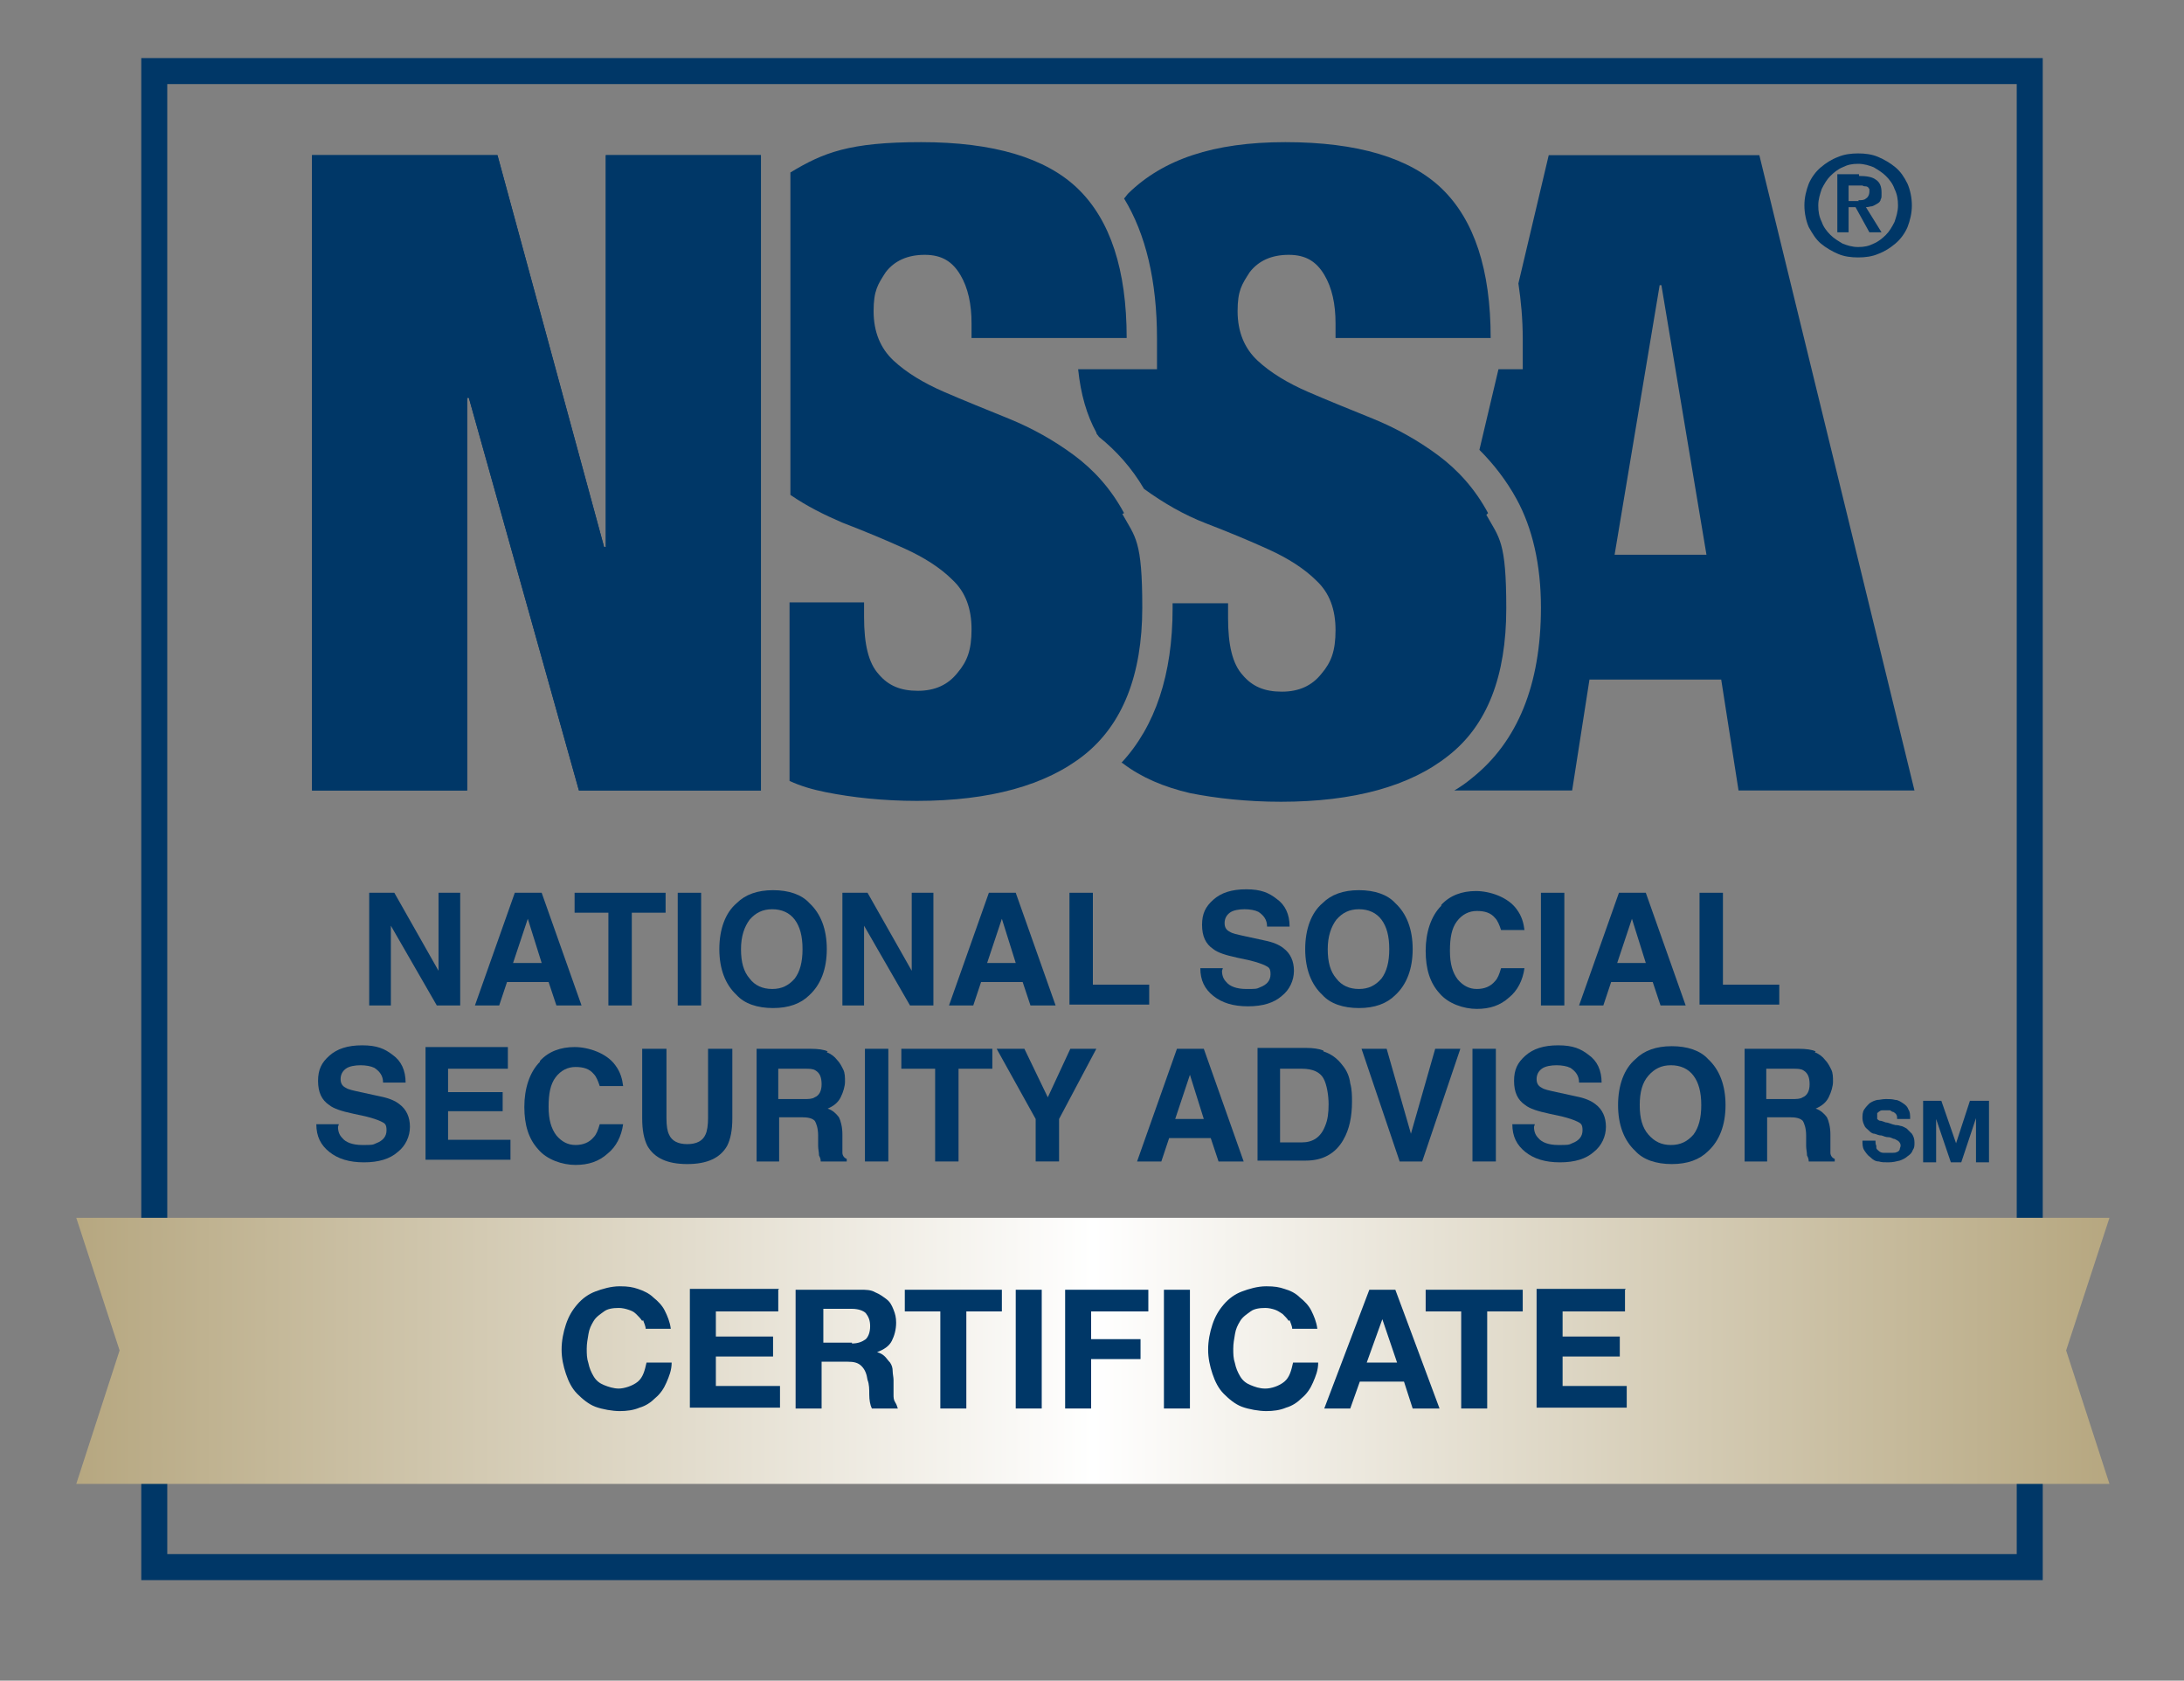 <?xml version="1.0" encoding="UTF-8"?>
<svg id="Layer_1" xmlns="http://www.w3.org/2000/svg" xmlns:xlink="http://www.w3.org/1999/xlink" version="1.1" viewBox="0 0 252 193.9">
  <rect x="0" y="0" width="252" height="193.9" fill="#808080" stroke="none"/>
  <!-- Generator: Adobe Illustrator 29.2.1, SVG Export Plug-In . SVG Version: 2.1.0 Build 116)  -->
  <defs>
    <style>
      .st0 {
        fill: #003767;
      }

      .st1 {
        fill: url(#New_Gradient_Swatch_1);
      }
    </style>
    <linearGradient id="New_Gradient_Swatch_1" data-name="New Gradient Swatch 1" x1="8.8" y1="155.8" x2="243.4" y2="155.8" gradientUnits="userSpaceOnUse">
      <stop offset="0" stop-color="#b6a780"/>
      <stop offset=".5" stop-color="#fff"/>
      <stop offset="1" stop-color="#b6a780"/>
    </linearGradient>
  </defs>
  <path class="st0" d="M42.7,103h2.8l5.1,9v-9h2.5v13h-2.7l-5.3-9.2v9.2h-2.5v-13Z"/>
  <path class="st0" d="M59.4,103h3.1l4.6,13h-2.9l-.9-2.7h-4.8l-.9,2.7h-2.8l4.6-13ZM59.2,111.1h3.3l-1.6-5.1-1.7,5.1Z"/>
  <path class="st0" d="M76.8,103v2.3h-3.9v10.7h-2.7v-10.7h-3.9v-2.3h10.5Z"/>
  <path class="st0" d="M80.9,116h-2.7v-13h2.7v13Z"/>
  <path class="st0" d="M93.4,114.8c-1,1-2.4,1.5-4.2,1.5s-3.3-.5-4.2-1.5c-1.3-1.2-2-3-2-5.3s.7-4.2,2-5.3c1-1,2.4-1.5,4.2-1.5s3.3.5,4.2,1.5c1.3,1.2,2,3,2,5.3s-.7,4.1-2,5.3ZM91.7,112.9c.6-.8.9-1.9.9-3.4s-.3-2.6-.9-3.4c-.6-.8-1.5-1.2-2.6-1.2s-1.9.4-2.6,1.2c-.6.8-1,1.9-1,3.4s.3,2.6,1,3.4c.6.8,1.5,1.2,2.6,1.2s1.9-.4,2.6-1.2Z"/>
  <path class="st0" d="M97.3,103h2.8l5.1,9v-9h2.5v13h-2.7l-5.3-9.2v9.2h-2.5v-13Z"/>
  <path class="st0" d="M114.1,103h3.1l4.6,13h-2.9l-.9-2.7h-4.8l-.9,2.7h-2.8l4.6-13ZM113.9,111.1h3.3l-1.6-5.1-1.7,5.1Z"/>
  <path class="st0" d="M123.4,103h2.7v10.6h6.5v2.3h-9.2v-13Z"/>
  <path class="st0" d="M141,112c0,.6.2,1,.5,1.3.4.5,1.2.8,2.3.8s1.2,0,1.6-.2c.8-.3,1.2-.8,1.2-1.5s-.2-.8-.6-1c-.4-.2-1-.4-1.8-.6l-1.4-.3c-1.4-.3-2.3-.6-2.8-1-.9-.6-1.3-1.5-1.3-2.8s.4-2.1,1.3-2.9c.9-.8,2.1-1.2,3.8-1.2s2.6.4,3.5,1.1c1,.7,1.5,1.8,1.5,3.2h-2.6c0-.8-.4-1.3-1-1.7-.4-.2-1-.3-1.6-.3s-1.3.1-1.7.4c-.4.3-.6.7-.6,1.2s.2.8.6,1c.3.2.8.3,1.7.5l2.3.5c1,.2,1.7.5,2.2.9.8.6,1.2,1.5,1.2,2.6s-.5,2.2-1.4,2.9c-.9.8-2.2,1.2-3.9,1.2s-3-.4-4-1.2-1.5-1.8-1.5-3.2h2.6Z"/>
  <path class="st0" d="M161,114.8c-1,1-2.4,1.5-4.2,1.5s-3.3-.5-4.2-1.5c-1.3-1.2-2-3-2-5.3s.7-4.2,2-5.3c1-1,2.4-1.5,4.2-1.5s3.3.5,4.2,1.5c1.3,1.2,2,3,2,5.3s-.7,4.1-2,5.3ZM159.4,112.9c.6-.8.9-1.9.9-3.4s-.3-2.6-.9-3.4c-.6-.8-1.5-1.2-2.6-1.2s-1.9.4-2.6,1.2c-.6.8-1,1.9-1,3.4s.3,2.6,1,3.4c.6.8,1.5,1.2,2.6,1.2s1.9-.4,2.6-1.2Z"/>
  <path class="st0" d="M166.3,104.4c1-1.1,2.4-1.6,4-1.6s3.7.7,4.7,2.1c.6.8.8,1.6.9,2.4h-2.7c-.2-.6-.4-1.1-.7-1.4-.5-.6-1.2-.8-2.1-.8s-1.7.4-2.3,1.2c-.6.8-.8,1.9-.8,3.4s.3,2.5.9,3.3c.6.7,1.3,1.1,2.2,1.1s1.6-.3,2.1-.9c.3-.3.5-.8.7-1.5h2.7c-.2,1.4-.8,2.6-1.8,3.4-1,.9-2.2,1.3-3.7,1.3s-3.3-.6-4.3-1.8c-1.1-1.2-1.6-2.8-1.6-4.9s.6-4,1.8-5.2Z"/>
  <path class="st0" d="M180.5,116h-2.7v-13h2.7v13Z"/>
  <path class="st0" d="M186.8,103h3.1l4.6,13h-2.9l-.9-2.7h-4.8l-.9,2.7h-2.8l4.6-13ZM186.6,111.1h3.3l-1.6-5.1-1.7,5.1Z"/>
  <path class="st0" d="M196.1,103h2.7v10.6h6.5v2.3h-9.2v-13Z"/>
  <g>
    <path class="st0" d="M202.7,17.9h-24l-3.5,14.8c.3,2,.5,4.1.5,6.4v3.5h-2.8l-2.2,9.3c1.6,1.6,3.1,3.5,4.3,5.7,1.8,3.3,2.8,7.5,2.8,12.5,0,8.9-2.7,15.5-8,19.7-.6.5-1.3,1-2,1.4h13.6l2-12.8h15.2l2,12.8h20.3l-17.9-73.3ZM186.3,64l5.2-31.1h.2l5.2,31.1h-10.7Z"/>
    <path class="st0" d="M171.7,59.2c-1.5-2.8-3.5-5-5.8-6.7-2.3-1.7-4.8-3.1-7.5-4.2-2.7-1.1-5.2-2.1-7.5-3.1-2.3-1-4.3-2.2-5.8-3.6-1.5-1.4-2.3-3.3-2.3-5.7s.5-3.1,1.4-4.5c1-1.3,2.5-2,4.5-2s3.2.8,4.1,2.3c.9,1.5,1.3,3.4,1.3,5.6v1.7h17.9c0-7.9-1.9-13.6-5.6-17.2-3.7-3.6-9.8-5.4-18.1-5.4s-14.1,2-18.1,5.9c-.2.2-.3.4-.5.6,2.5,4.1,3.8,9.5,3.8,16.2v3.5h-9.1c.3,2.9,1,5.3,2.1,7.3,0,.2.2.3.3.5,2,1.6,3.8,3.6,5.2,6,0,0,0,0,0,0,2.2,1.6,4.6,3,7.2,4,2.6,1,5,2,7.2,3,2.2,1,4.1,2.2,5.5,3.6,1.5,1.4,2.2,3.3,2.2,5.7s-.5,3.7-1.6,5c-1.1,1.4-2.6,2.1-4.6,2.1s-3.4-.6-4.5-1.9c-1.2-1.3-1.7-3.5-1.7-6.6v-1.7h-6.4c0,.2,0,.4,0,.6,0,7.6-2,13.6-5.9,17.8,0,0,.1,0,.2.1,2.1,1.6,4.7,2.7,7.7,3.4,3,.6,6.6,1,10.5,1,8.4,0,14.9-1.8,19.3-5.3,4.5-3.5,6.7-9.2,6.7-17s-.8-8.1-2.3-10.8Z"/>
    <g>
      <path class="st0" d="M57.4,17.9l12.3,45.2h.2V17.9h17.9v73.3h-21l-12.7-45.3h-.2v45.3h-17.9V17.9h21.4Z"/>
      <path class="st0" d="M129.7,59.2c-1.5-2.8-3.5-5-5.8-6.7-2.3-1.7-4.8-3.1-7.5-4.2-2.7-1.1-5.2-2.1-7.5-3.1-2.3-1-4.3-2.2-5.8-3.6-1.5-1.4-2.3-3.3-2.3-5.7s.5-3.1,1.4-4.5c1-1.3,2.5-2,4.5-2s3.2.8,4.1,2.3c.9,1.5,1.3,3.4,1.3,5.6v1.7h17.9c0-7.9-1.9-13.6-5.6-17.2-3.7-3.6-9.8-5.4-18.1-5.4s-11.3,1.2-15.1,3.5v37.2c1.9,1.3,3.9,2.3,6,3.2,2.6,1,5,2,7.2,3,2.2,1,4.1,2.2,5.5,3.6,1.5,1.4,2.2,3.3,2.2,5.7s-.5,3.7-1.6,5c-1.1,1.4-2.6,2.1-4.6,2.1s-3.4-.6-4.5-1.9c-1.2-1.3-1.7-3.5-1.7-6.6v-1.7h-8.6v20.6c1.3.6,2.7,1,4.2,1.3,3,.6,6.6,1,10.5,1,8.4,0,14.9-1.8,19.3-5.3,4.4-3.5,6.7-9.2,6.7-17s-.8-8.1-2.3-10.8Z"/>
    </g>
    <path class="st0" d="M57.4,17.9l12.3,45.2h.2V17.9h17.9v73.3h-21l-12.7-45.3h-.2v45.3h-17.9V17.9h21.4Z"/>
  </g>
  <path class="st0" d="M208.7,21.2c.3-.7.8-1.4,1.4-1.9.6-.5,1.2-.9,2-1.2.7-.3,1.5-.4,2.3-.4s1.6.1,2.3.4c.7.3,1.4.7,2,1.2.6.5,1,1.1,1.4,1.9.3.7.5,1.6.5,2.5s-.2,1.7-.5,2.5c-.3.7-.8,1.4-1.4,1.9-.6.5-1.2.9-2,1.2-.7.3-1.5.4-2.3.4s-1.6-.1-2.3-.4c-.7-.3-1.4-.7-2-1.2-.6-.5-1-1.2-1.4-1.9-.3-.7-.5-1.6-.5-2.5s.2-1.7.5-2.5ZM210.2,25.6c.2.6.6,1.1,1,1.5.4.4.9.7,1.4,1,.5.2,1.1.4,1.8.4s1.2-.1,1.8-.4c.5-.2,1-.6,1.4-1,.4-.4.7-.9,1-1.5.2-.6.4-1.2.4-1.9s-.1-1.3-.4-1.9c-.2-.6-.6-1.1-1-1.5-.4-.4-.9-.7-1.4-1-.5-.2-1.1-.4-1.8-.4s-1.2.1-1.8.4c-.5.2-1,.6-1.4,1-.4.4-.7.9-1,1.5-.2.6-.4,1.2-.4,1.9s.1,1.3.4,1.9ZM214.5,20.3c.8,0,1.5.1,1.9.4.5.3.7.8.7,1.5s0,.6-.1.8c0,.2-.2.4-.4.5-.2.1-.3.2-.6.3-.2,0-.4.1-.7.1l1.8,2.9h-1.4l-1.6-2.9h-.8v2.9h-1.3v-6.7h2.5ZM214.4,23.1c.4,0,.7,0,.9-.2.2-.1.4-.4.4-.8s0-.3-.1-.4c0-.1-.2-.2-.3-.2-.1,0-.3,0-.4-.1-.2,0-.3,0-.5,0h-1.1v1.8h1.2Z"/>
  <g>
    <path class="st0" d="M39,130c0,.6.2,1,.5,1.3.4.5,1.2.8,2.3.8s1.2,0,1.6-.2c.8-.3,1.2-.8,1.2-1.5s-.2-.8-.6-1c-.4-.2-1-.4-1.8-.6l-1.4-.3c-1.4-.3-2.3-.6-2.8-1-.9-.6-1.3-1.5-1.3-2.8s.4-2.1,1.3-2.9c.9-.8,2.1-1.2,3.8-1.2s2.6.4,3.5,1.1c1,.7,1.5,1.8,1.5,3.2h-2.6c0-.8-.4-1.3-1-1.7-.4-.2-1-.3-1.6-.3s-1.3.1-1.7.4c-.4.3-.6.7-.6,1.2s.2.8.6,1c.3.2.8.3,1.7.5l2.3.5c1,.2,1.7.5,2.2.9.8.6,1.2,1.5,1.2,2.6s-.5,2.2-1.4,2.9c-.9.8-2.2,1.2-3.9,1.2s-3-.4-4-1.2c-1-.8-1.5-1.8-1.5-3.2h2.6Z"/>
    <path class="st0" d="M58.6,123.3h-6.9v2.7h6.3v2.2h-6.3v3.3h7.2v2.3h-9.8v-13h9.5v2.3Z"/>
    <path class="st0" d="M62.3,122.4c1-1.1,2.4-1.6,4-1.6s3.7.7,4.7,2.1c.6.8.8,1.6.9,2.4h-2.7c-.2-.6-.4-1.1-.7-1.4-.5-.6-1.2-.8-2.1-.8s-1.7.4-2.3,1.2c-.6.8-.8,1.9-.8,3.4s.3,2.5.9,3.3c.6.7,1.3,1.1,2.2,1.1s1.6-.3,2.1-.9c.3-.3.5-.8.7-1.5h2.7c-.2,1.4-.8,2.6-1.8,3.4-1,.9-2.2,1.3-3.7,1.3s-3.3-.6-4.3-1.8c-1.1-1.2-1.6-2.8-1.6-4.9s.6-4,1.8-5.2Z"/>
    <path class="st0" d="M74.1,121h2.8v8c0,.9.1,1.5.3,1.9.3.7,1,1.1,2.1,1.1s1.8-.4,2.1-1.1c.2-.4.3-1.1.3-1.9v-8h2.8v8c0,1.4-.2,2.4-.6,3.2-.8,1.4-2.3,2.1-4.6,2.1s-3.8-.7-4.6-2.1c-.4-.8-.6-1.8-.6-3.2v-8Z"/>
    <path class="st0" d="M95.4,121.4c.5.2.9.5,1.2.9.3.3.5.7.7,1.1.2.4.2.9.2,1.4s-.2,1.2-.5,1.8c-.3.6-.8,1-1.5,1.3.6.2,1,.6,1.3,1,.2.4.4,1.1.4,2v.9c0,.6,0,1,0,1.2,0,.3.2.6.5.7v.3h-3c0-.3-.1-.5-.2-.7,0-.4-.1-.7-.1-1.1v-1.2c0-.8-.2-1.4-.4-1.7-.3-.3-.8-.4-1.5-.4h-2.6v5.1h-2.6v-13h6.2c.9,0,1.6.1,2,.3ZM89.8,123.3v3.5h2.9c.6,0,1,0,1.3-.2.5-.2.8-.7.8-1.5s-.2-1.3-.7-1.6c-.3-.2-.7-.2-1.3-.2h-3Z"/>
    <path class="st0" d="M102.5,134h-2.7v-13h2.7v13Z"/>
    <path class="st0" d="M114.5,121v2.3h-3.9v10.7h-2.7v-10.7h-3.9v-2.3h10.5Z"/>
    <path class="st0" d="M123.4,121h3.1l-4.3,8.1v4.9h-2.7v-4.9l-4.5-8.1h3.2l2.7,5.6,2.6-5.6Z"/>
    <path class="st0" d="M135.8,121h3.1l4.6,13h-2.9l-.9-2.7h-4.8l-.9,2.7h-2.8l4.6-13ZM135.6,129.1h3.3l-1.6-5.1-1.7,5.1Z"/>
    <path class="st0" d="M152.7,121.3c.9.3,1.6.8,2.2,1.6.5.6.8,1.3.9,2.1.2.7.2,1.5.2,2.1,0,1.7-.3,3.2-1,4.4-.9,1.6-2.4,2.4-4.3,2.4h-5.6v-13h5.6c.8,0,1.5.1,2,.3ZM147.7,123.3v8.5h2.5c1.3,0,2.2-.6,2.7-1.9.3-.7.4-1.5.4-2.5s-.2-2.3-.6-3c-.4-.7-1.2-1.1-2.5-1.1h-2.5Z"/>
    <path class="st0" d="M165.7,121h2.8l-4.4,13h-2.6l-4.4-13h2.9l2.8,9.8,2.8-9.8Z"/>
    <path class="st0" d="M172.6,134h-2.7v-13h2.7v13Z"/>
    <path class="st0" d="M177,130c0,.6.2,1,.5,1.3.4.5,1.2.8,2.3.8s1.2,0,1.6-.2c.8-.3,1.2-.8,1.2-1.5s-.2-.8-.6-1c-.4-.2-1-.4-1.8-.6l-1.4-.3c-1.4-.3-2.3-.6-2.8-1-.9-.6-1.3-1.5-1.3-2.8s.4-2.1,1.3-2.9c.9-.8,2.1-1.2,3.8-1.2s2.6.4,3.5,1.1c1,.7,1.5,1.8,1.5,3.2h-2.6c0-.8-.4-1.3-1-1.7-.4-.2-1-.3-1.6-.3s-1.3.1-1.7.4c-.4.3-.6.7-.6,1.2s.2.8.6,1c.3.2.8.3,1.7.5l2.3.5c1,.2,1.7.5,2.2.9.8.6,1.2,1.5,1.2,2.6s-.5,2.2-1.4,2.9c-.9.8-2.2,1.2-3.9,1.2s-3-.4-4-1.2c-1-.8-1.5-1.8-1.5-3.2h2.6Z"/>
    <path class="st0" d="M197.1,132.8c-1,1-2.4,1.5-4.2,1.5s-3.3-.5-4.2-1.5c-1.3-1.2-2-3-2-5.3s.7-4.2,2-5.3c1-1,2.4-1.5,4.2-1.5s3.3.5,4.2,1.5c1.3,1.2,2,3,2,5.3s-.7,4.1-2,5.3ZM195.4,130.9c.6-.8.9-1.9.9-3.4s-.3-2.6-.9-3.4c-.6-.8-1.5-1.2-2.6-1.2s-1.9.4-2.6,1.2-1,1.9-1,3.4.3,2.6,1,3.4,1.5,1.2,2.6,1.2,1.9-.4,2.6-1.2Z"/>
    <path class="st0" d="M209.4,121.4c.5.2.9.5,1.2.9.3.3.5.7.7,1.1.2.4.2.9.2,1.4s-.2,1.2-.5,1.8c-.3.6-.8,1-1.5,1.3.6.2,1,.6,1.3,1,.2.4.4,1.1.4,2v.9c0,.6,0,1,0,1.2,0,.3.2.6.5.7v.3h-3c0-.3-.1-.5-.2-.7,0-.4-.1-.7-.1-1.1v-1.2c0-.8-.2-1.4-.4-1.7-.3-.3-.8-.4-1.5-.4h-2.6v5.1h-2.6v-13h6.2c.9,0,1.6.1,2,.3ZM203.8,123.3v3.5h2.9c.6,0,1,0,1.3-.2.5-.2.8-.7.8-1.5s-.2-1.3-.7-1.6c-.3-.2-.7-.2-1.3-.2h-3Z"/>
    <g>
      <path class="st0" d="M216.5,132.4c0,.2.2.3.3.4.1.1.3.2.5.2.2,0,.4,0,.6,0s.3,0,.5,0c.2,0,.3,0,.5-.1.1,0,.3-.2.3-.3,0-.1.1-.3.1-.4s0-.3-.2-.5c-.1-.1-.3-.2-.5-.3-.2,0-.4-.2-.7-.2-.3,0-.5-.1-.8-.2-.3,0-.5-.1-.8-.2-.3,0-.5-.2-.7-.4-.2-.2-.4-.3-.5-.6-.1-.2-.2-.5-.2-.8s0-.7.2-1c.2-.3.4-.5.6-.7.3-.2.5-.3.9-.4.3,0,.6-.1,1-.1s.7,0,1.1.1c.3,0,.6.2.9.4.3.2.5.4.6.7.2.3.2.6.2,1.1h-1.5c0-.2,0-.4-.1-.5,0-.1-.2-.2-.3-.3-.1,0-.3-.1-.4-.2-.2,0-.3,0-.5,0s-.3,0-.4,0c-.1,0-.2,0-.3.1-.1,0-.2.2-.3.2,0,.1,0,.2,0,.4s0,.3,0,.3c0,0,.2.2.3.2.2,0,.4.1.7.2.3,0,.6.2,1.1.3.1,0,.3,0,.6.1.2,0,.5.2.7.3.2.2.4.4.6.6.2.3.3.6.3,1s0,.6-.2.9c-.1.3-.3.5-.6.7-.2.2-.6.4-.9.5-.4.1-.8.2-1.3.2s-.8,0-1.1-.1c-.4,0-.7-.2-1-.5-.3-.2-.5-.5-.7-.8-.2-.3-.2-.7-.2-1.1h1.5c0,.2,0,.4.1.6Z"/>
      <path class="st0" d="M224,127l1.7,4.9h0l1.6-4.9h2.2v7.1h-1.5v-5.1h0l-1.7,5.1h-1.2l-1.7-5h0v5h-1.5v-7.1h2.2Z"/>
    </g>
  </g>
  <path class="st0" d="M235.8,182.3H16.3V6.7h219.4v175.6ZM19.3,179.3h213.4V9.7H19.3v169.6Z"/>
  <g>
    <polygon class="st1" points="243.4 171.2 98.3 171.2 8.8 171.2 13.8 155.8 8.8 140.5 98.3 140.5 243.4 140.5 238.4 155.8 243.4 171.2"/>
    <g>
      <path class="st0" d="M74.1,152.4c-.2-.3-.4-.5-.7-.8s-.6-.4-.9-.5c-.3-.1-.7-.2-1.1-.2-.7,0-1.3.1-1.7.4s-.9.6-1.2,1.1-.5.9-.6,1.5c-.1.6-.2,1.1-.2,1.7s0,1.1.2,1.7c.1.5.3,1,.6,1.5s.7.8,1.2,1,1.1.4,1.7.4,1.6-.3,2.2-.8.8-1.3,1-2.2h2.9c0,.9-.3,1.6-.6,2.3-.3.7-.7,1.3-1.3,1.8-.5.5-1.1.9-1.8,1.1-.7.3-1.5.4-2.3.4s-2-.2-2.8-.5-1.5-.9-2.1-1.5c-.6-.6-1-1.4-1.3-2.3s-.5-1.8-.5-2.8.2-2,.5-2.9.7-1.6,1.3-2.3c.6-.7,1.3-1.2,2.1-1.5s1.8-.6,2.8-.6,1.5.1,2.1.3,1.3.5,1.8,1c.5.4,1,.9,1.3,1.5.3.6.6,1.3.7,2.1h-2.9c0-.3-.2-.7-.3-1Z"/>
      <path class="st0" d="M89.8,148.8v2.5h-7.2v2.9h6.6v2.3h-6.6v3.4h7.4v2.5h-10.4v-13.7h10.3Z"/>
      <path class="st0" d="M99.3,148.8c.6,0,1.2,0,1.7.3.5.2.9.5,1.3.8s.6.7.8,1.2c.2.5.3.9.3,1.5,0,.8-.2,1.5-.5,2.1-.3.6-.9,1-1.7,1.3h0c.4.1.7.3.9.5.2.2.4.5.6.7.2.3.3.6.3,1,0,.3.1.7.1,1,0,.2,0,.5,0,.8,0,.3,0,.6,0,.9,0,.3,0,.6.2.9s.2.5.3.7h-3c-.2-.4-.3-1-.3-1.6,0-.6,0-1.2-.2-1.7-.1-.7-.3-1.2-.7-1.6s-.9-.5-1.6-.5h-3v5.4h-3v-13.7h7.4ZM98.3,155c.7,0,1.2-.2,1.6-.5.3-.3.5-.8.5-1.5s-.2-1.1-.5-1.5c-.3-.3-.9-.5-1.6-.5h-3.3v3.9h3.3Z"/>
      <path class="st0" d="M104.4,151.3v-2.5h11.2v2.5h-4.1v11.2h-3v-11.2h-4.1Z"/>
      <path class="st0" d="M120.2,148.8v13.7h-3v-13.7h3Z"/>
      <path class="st0" d="M132.5,148.8v2.5h-6.6v3.2h5.7v2.3h-5.7v5.7h-3v-13.7h9.6Z"/>
      <path class="st0" d="M137.3,148.8v13.7h-3v-13.7h3Z"/>
      <path class="st0" d="M148.7,152.4c-.2-.3-.4-.5-.7-.8-.3-.2-.6-.4-.9-.5-.3-.1-.7-.2-1.1-.2-.7,0-1.3.1-1.7.4s-.9.6-1.2,1.1-.5.9-.6,1.5-.2,1.1-.2,1.7,0,1.1.2,1.7c.1.5.3,1,.6,1.5s.7.8,1.2,1,1,.4,1.7.4,1.6-.3,2.2-.8.8-1.3,1-2.2h2.9c0,.9-.3,1.6-.6,2.3-.3.7-.7,1.3-1.3,1.8-.5.5-1.1.9-1.8,1.1-.7.3-1.5.4-2.3.4s-2-.2-2.8-.5-1.5-.9-2.1-1.5c-.6-.6-1-1.4-1.3-2.3-.3-.9-.5-1.8-.5-2.8s.2-2,.5-2.9c.3-.9.7-1.6,1.3-2.3.6-.7,1.3-1.2,2.1-1.5s1.8-.6,2.8-.6,1.5.1,2.1.3c.7.2,1.3.5,1.8,1,.5.4,1,.9,1.3,1.5.3.6.6,1.3.7,2.1h-2.9c0-.3-.2-.7-.3-1Z"/>
      <path class="st0" d="M161,148.8l5.1,13.7h-3.1l-1-3.1h-5.1l-1.1,3.1h-3l5.2-13.7h3.1ZM161.2,157.2l-1.7-5h0l-1.8,5h3.6Z"/>
      <path class="st0" d="M164.5,151.3v-2.5h11.2v2.5h-4.1v11.2h-3v-11.2h-4.1Z"/>
      <path class="st0" d="M187.5,148.8v2.5h-7.2v2.9h6.6v2.3h-6.6v3.4h7.4v2.5h-10.4v-13.7h10.3Z"/>
    </g>
  </g>
</svg>